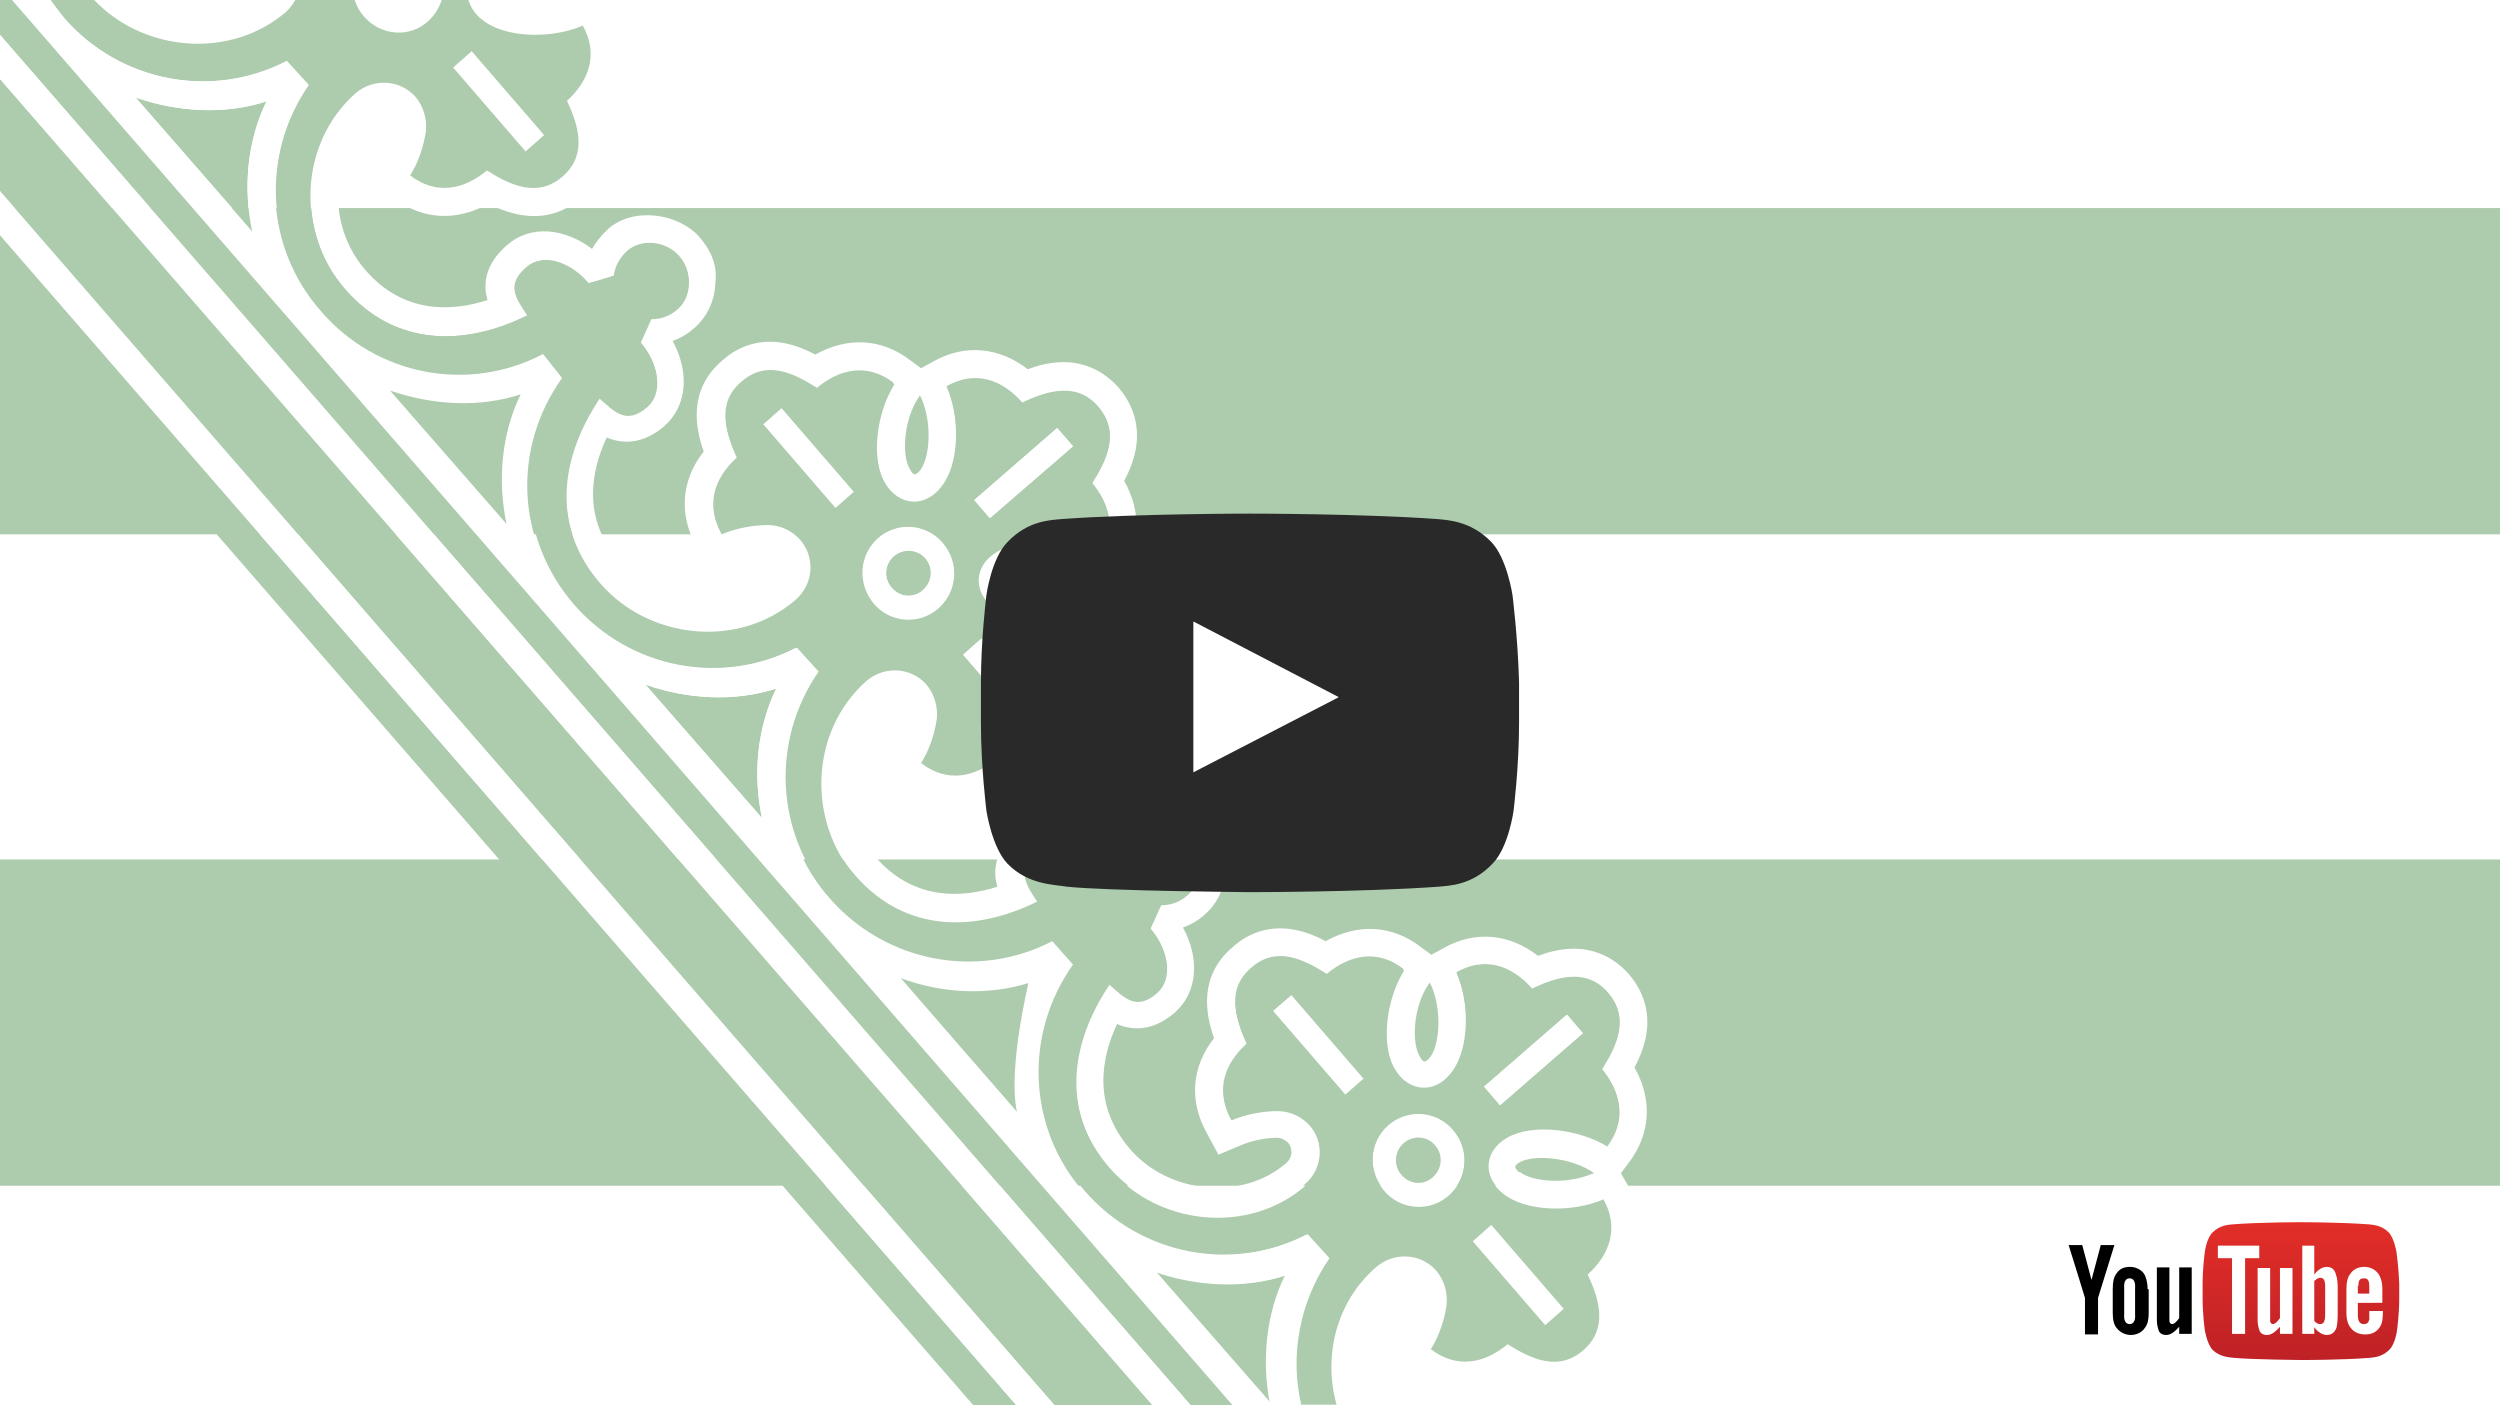 <svg xmlns="http://www.w3.org/2000/svg" xmlns:xlink="http://www.w3.org/1999/xlink" version="1.1" id="blocked_youtube" x="0px" y="0px" width="459px" height="258px" viewBox="0 0 459 258" style="enable-background:new 0 0 459 258;" xml:space="preserve">
<style type="text/css">
    .st0{fill:#FFFFFF;}
    .st2{fill:none;}
    .st3{fill:url(#lozenge_1_);}
    .st4{fill:#282928;}
</style>
<g class="Muster">
    <rect y="0" class="st0" width="459" height="258" fill="#ffffff"/>
    <rect y="38.2" class="st1" width="459" height="59.9" fill="#adcbad"/>
    <rect y="157.8" class="st1" width="459" height="59.9" fill="#adcbad"/>
    <path class="st1" d="M169.5,108.3c1.7-1.5,1.9-4.1,0.4-5.8c-1.5-1.7-4.1-1.8-5.8-0.4c-1.7,1.5-1.9,4.1-0.4,5.8         C165.2,109.7,167.8,109.9,169.5,108.3z" fill="#adcbad"/>
    <path class="st1" d="M263.1,216.1c1.7-1.5,1.9-4.1,0.4-5.8s-4.1-1.8-5.8-0.4c-1.7,1.5-1.9,4.1-0.4,5.8         C258.8,217.4,261.4,217.7,263.1,216.1z" fill="#adcbad"/>
    <polygon class="st0" points="99.9,24.8 86.6,9.4 83.2,12.4 96.5,27.8     " fill="#ffffff"/>
    <path class="st0" d="M172.3,111.6c3.5-3.1,3.9-8.4,0.8-12c-3.1-3.6-8.4-3.9-11.9-0.9c-3.5,3.1-3.9,8.4-0.8,12         C163.5,114.3,168.8,114.7,172.3,111.6z M164.1,102.1c1.7-1.5,4.3-1.4,5.8,0.4c1.5,1.7,1.3,4.3-0.4,5.8c-1.7,1.6-4.3,1.4-5.8-0.4         C162.2,106.2,162.4,103.6,164.1,102.1z" fill="#ffffff"/>
    <polygon class="st0" points="197.1,81.9 194.1,78.5 178.8,91.8 181.7,95.2    " fill="#ffffff"/>
    <path class="st0" d="M194.1,78.5L194.1,78.5L194.1,78.5z" fill="#ffffff"/>
    <polygon class="st0" points="156.8,90.3 143.5,74.9 140.1,77.9 153.4,93.3    " fill="#ffffff"/>
    <polygon class="st0" points="193.5,132.6 180.2,117.2 176.8,120.1 190.1,135.5    " fill="#ffffff"/>
    <path class="st0" d="M266,219.4c3.5-3.1,3.9-8.4,0.8-12s-8.4-3.9-11.9-0.9c-3.5,3.1-3.9,8.4-0.8,12         C257.1,222.1,262.5,222.5,266,219.4z M257.7,209.9c1.7-1.5,4.3-1.4,5.8,0.4c1.5,1.7,1.3,4.3-0.4,5.8c-1.7,1.6-4.3,1.4-5.8-0.4         C255.8,214,256,211.4,257.7,209.9z" fill="#ffffff"/>
    <path class="st0" d="M287.7,186.2L287.7,186.2L287.7,186.2z" fill="#ffffff"/>
    <polygon class="st0" points="290.7,189.7 287.7,186.2 272.4,199.5 275.4,203  " fill="#ffffff"/>
    <polygon class="st0" points="250.4,198.1 237.1,182.7 233.7,185.6 247,201    " fill="#ffffff"/>
    <polygon class="st0" points="287.1,240.3 273.8,224.9 270.4,227.9 283.7,243.3    " fill="#ffffff"/>
    <path class="st1" d="M24.9,17.9l21.4,24.5c-1.7-8-0.9-16.6,2.7-23.8C41.3,21.1,32.7,20.6,24.9,17.9z" fill="#adcbad"/>
    <path class="st1" d="M71.6,71.7L93,96.2c-1.7-8-0.9-16.6,2.7-23.8C88,74.9,79.4,74.4,71.6,71.7z" fill="#adcbad"/>
    <path class="st1" d="M118.5,125.7l21.4,24.5c-1.7-8-0.9-16.6,2.7-23.8C134.9,128.9,126.3,128.4,118.5,125.7z" fill="#adcbad"/>
    <path class="st1" d="M188.8,180.5c-7.5,2.3-15.8,1.8-23.4-0.9l10.5,12.1l0,0l10.8,12.4C185,196,188.9,180.4,188.8,180.5z" fill="#adcbad"/>
    <path class="st1" d="M212.2,233.4l21.4,24.5c-1.7-8-0.9-16.6,2.7-23.8C228.5,236.6,220,236.1,212.2,233.4z" fill="#adcbad"/>
    <path class="st2" d="M254.5,265.2c7.1,8.1,15.9,7.6,22.4,5.5c-0.1-0.4-0.2-0.9-0.3-1.4c-0.4-3.2,0.9-6.1,3.9-8.7         c2-1.8,4.8-2.7,7.6-2.5c2.7,0.2,5.5,1.3,8,3.2c0.6-1.2,1.5-2.3,2.6-3.3h-48.3C251.3,260.5,252.6,263,254.5,265.2L254.5,265.2z"/>
    <path class="st2" d="M266,219.4c3.5-3.1,3.9-8.4,0.8-12s-8.4-3.9-11.9-0.9c-3.5,3.1-3.9,8.4-0.8,12         C257.1,222.1,262.5,222.5,266,219.4z"/>
    <polygon class="st2" points="287.1,240.3 273.8,224.9 270.4,227.9 283.7,243.3    "/>
    <path class="st2" d="M24.9,17.9l21.4,24.5c-1.7-8-0.9-16.6,2.7-23.8C41.3,21.1,32.7,20.6,24.9,17.9z"/>
    <path class="st2" d="M118.5,125.7l21.4,24.5c-1.7-8-0.9-16.6,2.7-23.8C134.9,128.9,126.3,128.4,118.5,125.7z"/>
    <polygon class="st2" points="290.7,189.7 287.7,186.2 272.4,199.5 275.4,203  "/>
    <path class="st2" d="M71.6,71.7L93,96.2c-1.7-8-0.9-16.6,2.7-23.8C88,74.9,79.4,74.4,71.6,71.7z"/>
    <path class="st2" d="M236.2,234.2c-7.7,2.5-16.2,2-24-0.7l21.4,24.5C231.9,249.9,232.7,241.3,236.2,234.2z"/>
    <path class="st2" d="M66.8,3c3.1,3.6,8.4,3.9,11.9,0.9c1.2-1.1,2.1-2.4,2.5-3.9H65.1C65.4,1.1,66,2.1,66.8,3z"/>
    <path class="st2" d="M188.8,180.5c-7.5,2.3-15.8,1.8-23.4-0.9l10.5,12.1l0,0l10.8,12.4C185,196,188.9,180.4,188.8,180.5z"/>
    <polygon class="st2" points="156.8,90.3 143.5,74.9 140.1,77.9 153.4,93.3    "/>
    <path class="st2" d="M185.6,105.6L185.6,105.6L185.6,105.6c-0.6,0.4-0.9,0.7-0.9,0.9c0,0.1,0.1,0.3,0.3,0.6         c0.1,0.1,0.2,0.2,0.4,0.4h0.1h0.1c2.1,1.8,8.6,2.3,13.2,0.3l0.6-0.3l-0.6-0.4C194.5,104.6,188,104.1,185.6,105.6z"/>
    <polygon class="st2" points="250.4,198.1 237.1,182.7 233.7,185.6 247,201    "/>
    <path class="st2" d="M279.2,213.3L279.2,213.3L279.2,213.3c-0.6,0.4-0.9,0.7-0.9,0.9c0,0.1,0.1,0.3,0.3,0.6         c0.1,0.1,0.2,0.2,0.4,0.4h0.1h0.1c2.1,1.8,8.6,2.3,13.2,0.3l0.6-0.3l-0.6-0.4C288.2,212.3,281.6,211.9,279.2,213.3z"/>
    <path class="st2" d="M260.6,193.9L260.6,193.9c0.1,0.2,0.2,0.4,0.3,0.5c0.3,0.3,0.5,0.4,0.6,0.4s0.5-0.2,0.9-0.7l0,0l0,0         c1.8-2.2,2.3-8.6,0.3-13.2l-0.3-0.6l-0.4,0.6C259.5,185,259.1,191.5,260.6,193.9L260.6,193.9z"/>
    <path class="st2" d="M167,86.2L167,86.2c0.1,0.2,0.2,0.4,0.3,0.5c0.3,0.3,0.5,0.4,0.6,0.4s0.5-0.2,0.9-0.7l0,0l0,0         c1.8-2.2,2.3-8.6,0.3-13.2l-0.3-0.6l-0.4,0.6C165.9,77.3,165.5,83.7,167,86.2L167,86.2z"/>
    <polygon class="st2" points="193.5,132.6 180.2,117.2 176.8,120.1 190.1,135.5    "/>
    <path class="st2" d="M172.3,111.6c3.5-3.1,3.9-8.4,0.8-12c-3.1-3.6-8.4-3.9-11.9-0.9c-3.5,3.1-3.9,8.4-0.8,12         C163.5,114.3,168.8,114.7,172.3,111.6z"/>
    <polygon class="st2" points="197.1,81.9 194.1,78.5 178.8,91.8 181.7,95.2    "/>
    <polygon class="st2" points="99.9,24.8 86.6,9.4 83.2,12.4 96.5,27.8     "/>
    <path class="st0" d="M299.1,257.6L299.1,257.6l-0.1,0.1c-0.1,0.1-0.1,0.1-0.2,0.2h15.8C310.5,254.6,303.4,253.9,299.1,257.6z" fill="#ffffff"/>
    <path class="st0" d="M105,0c-4.3,1.8-10.3,1.5-12.7,0h-6.2c0.3,1.3,1.1,2.6,2.5,3.6c4.1,3.5,12.8,3.6,18.5,1.1         c2.9,5.2,1.2,10.1-2.9,13.8c2.1,4.6,3.8,10-0.8,13.9s-9.6,1.6-13.9-1.1c-4.2,3.5-9.3,4.6-14.1,0.9c1.5-2.3,2.5-5.4,2.9-8.1         c0.3-2.2-0.4-4.4-1.9-6.3c-2.8-3.2-7.8-3.6-11-0.7c-10.5,9.2-11,25.8-2,36c9.2,10.6,22,10.5,33.5,4.8c-2.1-3.2-4-5.5-0.1-8.9         c2.9-2.6,7.9-1,11.3,3l4.6-1.4c0.2-1.7,1-3.2,2.5-4.6c2.7-2.3,7.2-1.7,9.5,1l0,0c2.4,2.7,2.4,7.1-0.4,9.5c-1.5,1.4-3.1,1.8-4.8,1.8         l-2,4.4c3.4,3.9,4.3,9.1,1.3,11.7c-3.9,3.3-5.9,1.1-8.8-1.5c-7.1,10.6-9.1,23.3,0.1,33.9c8.9,10.2,25.4,12.1,35.9,3         c3.3-2.8,3.6-7.8,0.8-11c-1.5-1.7-3.7-2.7-5.9-2.7c-2.8,0-5.9,0.6-8.5,1.7c-2.9-5.3-1.2-10.1,2.9-13.8c-2.1-4.7-3.8-10,0.8-13.9         c4.6-4.1,9.6-1.6,13.9,1.1c4.2-3.5,9.3-4.6,14.1-0.9c-3.3,5.2-4.4,13.8-1.6,18.4c2.5,4.2,7.3,4.6,10.3,0.7c3.4-4.2,3.5-12.8,1-18.5         c5.3-3,10.2-1.2,13.9,3c4.6-2.2,10-3.8,13.9,0.7c4,4.6,1.6,9.6-1.2,13.9c3.5,4.2,4.6,9.2,1,14.1c-5.2-3.2-13.8-4.3-18.4-1.6         c-4.2,2.5-4.5,7.3-0.8,10.2c4.1,3.5,12.8,3.6,18.5,1.1c2.9,5.2,1.2,10.1-2.9,13.8c2.1,4.6,3.8,10-0.8,13.9s-9.6,1.6-13.9-1.1         c-4.2,3.5-9.3,4.6-14.1,0.9c1.5-2.3,2.5-5.4,2.9-8.1c0.3-2.2-0.4-4.4-1.9-6.3c-2.8-3.2-7.8-3.6-11-0.7c-10.5,9.2-11,25.8-2,36         c9.2,10.6,22,10.5,33.5,4.8c-2.1-3.2-4-5.5-0.1-8.9c2.9-2.6,7.9-1,11.3,3l4.6-1.4c0.2-1.7,1-3.2,2.5-4.6c2.7-2.3,7.2-1.7,9.5,1l0,0         c2.4,2.7,2.4,7.1-0.4,9.5c-1.5,1.4-3.1,1.8-4.8,1.8l-2,4.4c3.4,3.9,4.3,9.1,1.3,11.7c-3.9,3.3-5.9,1.1-8.8-1.5         c-7.1,10.6-9.1,23.3,0.1,33.9c8.9,10.2,25.4,12.1,35.9,3c3.3-2.8,3.6-7.8,0.8-11c-1.5-1.7-3.7-2.7-5.9-2.7c-2.8,0-5.9,0.6-8.5,1.7         c-2.9-5.3-1.2-10.1,2.9-13.8c-2.1-4.7-3.8-10,0.8-13.9c4.6-4.1,9.6-1.6,13.9,1.1c4.2-3.5,9.3-4.6,14.1-0.9         c-3.3,5.2-4.4,13.8-1.6,18.4c2.5,4.2,7.3,4.6,10.3,0.7c3.4-4.2,3.5-12.8,1-18.5c5.3-3,10.2-1.2,13.9,3c4.6-2.2,10-3.8,13.9,0.7         c4,4.6,1.6,9.6-1.2,13.9c3.5,4.2,4.6,9.2,1,14.1c-5.2-3.2-13.8-4.3-18.4-1.6c-4.2,2.5-4.5,7.3-0.8,10.2c4.1,3.5,12.8,3.6,18.5,1.1         c2.9,5.2,1.2,10.1-2.9,13.8c2.1,4.6,3.8,10-0.8,13.9s-9.6,1.6-13.9-1.1c-4.2,3.5-9.3,4.6-14.1,0.9c1.5-2.3,2.5-5.4,2.9-8.1         c0.3-2.2-0.4-4.4-1.9-6.3c-2.8-3.2-7.8-3.6-11-0.7c-7.3,6.5-9.8,16.5-7.5,25.4h5.3c-2.4-7.5-0.5-16.2,5.6-21.5         c1.1-0.9,2.7-0.8,3.7,0.2c0.5,0.7,0.8,1.5,0.7,2.3c-0.4,2.3-1.2,4.6-2.1,6.1l-2.6,4l3.8,2.9c5.3,4.1,11.6,4.4,17.5,1.1         c4.1,2.1,10.9,4.3,17-1.1c6.2-5.3,5-12.3,3.4-16.8c4.1-5.3,4.7-11.6,1.4-17.4l-1.2-2.1l1.5-2c4-5.3,4.3-11.6,1-17.4         c0.9-1.7,1.7-3.6,2.1-5.7c0.8-4.2-0.3-8.1-3.1-11.4l0,0l0,0c-2.8-3.2-6.6-4.9-10.8-4.7c-2.1,0.1-4.1,0.6-5.9,1.3         c-5.3-4.1-11.6-4.7-17.4-1.4l-2.2,1.2l-1.9-1.4c-5.3-4.1-11.6-4.4-17.5-1.1c-1.7-0.9-3.6-1.7-5.7-2.1c-4.2-0.8-8.2,0.3-11.4,3.2         c-6.2,5.3-5,12.2-3.4,16.7c-4.1,5.2-4.6,11.5-1.4,17.3l2.2,4.1l4.3-1.8c1.9-0.8,4.4-1.3,6.5-1.3c0.7,0,1.5,0.4,2,0.9l0,0l0,0         c0.9,1.1,0.8,2.7-0.3,3.7c-8,7-21.5,5.8-28.7-2.5c-7-8.1-5.3-16.8-2.4-23c0.4,0.2,0.9,0.4,1.4,0.5c3.1,0.8,6.2,0,9.2-2.6l0,0l0,0         c4.2-3.7,4.6-9.9,1.5-15.6c1.4-0.5,2.8-1.3,4-2.4c2.2-1.9,3.6-4.7,3.8-7.7c0.1-1.5-0.1-2.9-0.5-4.3c0,0,0.1-1.7-2.5-4.7         c-3.5-4-12-5.6-16.7-1.5l-0.1,0.1l-0.1,0.1c-1.2,1.1-2.1,2.3-2.8,3.5c-2.5-1.9-5.3-3-8-3.2c-2.9-0.2-5.6,0.7-7.6,2.5         c-3,2.6-4.3,5.5-3.9,8.7c0.1,0.5,0.2,0.9,0.3,1.4c-6.5,2.1-15.4,2.6-22.4-5.5l0,0c-7.3-8.4-6.6-21.6,1.6-28.7         c1.1-0.9,2.7-0.8,3.7,0.2c0.5,0.7,0.8,1.5,0.7,2.2c-0.4,2.3-1.2,4.6-2.1,6.1l-2.6,4l3.8,2.9c5.3,4.1,11.6,4.4,17.5,1.1         c4.1,2.1,10.9,4.3,17-1.1c6.2-5.3,5-12.3,3.4-16.8c4.1-5.3,4.7-11.6,1.4-17.4l-1.2-2.1l1.5-2c4-5.3,4.3-11.6,1-17.4         c0.9-1.7,1.7-3.6,2.1-5.7c0.8-4.2-0.3-8.1-3.1-11.4l0,0l0,0c-2.8-3.2-6.6-4.9-10.8-4.7c-2.1,0.1-4.1,0.6-5.9,1.3         c-5.3-4.1-11.6-4.7-17.4-1.4l-2.2,1.2l-1.9-1.4c-5.3-4.1-11.6-4.4-17.5-1.1c-1.7-0.9-3.6-1.7-5.7-2.1c-4.2-0.8-8.2,0.3-11.4,3.2         c-6.2,5.3-5,12.2-3.4,16.7c-4.1,5.2-4.6,11.5-1.4,17.3l2.2,4.1l4.3-1.8c1.9-0.8,4.4-1.3,6.5-1.3c0.7,0,1.5,0.4,2,0.9l0,0l0,0         c0.9,1.1,0.8,2.7-0.3,3.7c-8,7-21.5,5.8-28.7-2.5c-7-8.1-5.3-16.8-2.4-23c0.4,0.2,0.9,0.4,1.4,0.5c3.1,0.8,6.2,0,9.2-2.6l0,0l0,0         c4.2-3.7,4.6-9.9,1.5-15.6c1.4-0.5,2.8-1.3,4-2.4c2.2-1.9,3.6-4.7,3.8-7.7c0.1-1.5,0.8-4.7-2.9-9c-3.8-4.3-12-5.6-16.7-1.5         l-0.1,0.1l-0.1,0.1c-1.2,1.1-2.1,2.3-2.8,3.5c-2.5-1.9-5.3-3-8-3.2c-2.9-0.2-5.6,0.7-7.6,2.5c-3,2.6-4.3,5.5-3.9,8.7         c0.1,0.5,0.2,0.9,0.3,1.4c-6.5,2.1-15.4,2.6-22.4-5.5l0,0c-7.3-8.4-6.6-21.6,1.6-28.7c1.1-0.9,2.7-0.8,3.7,0.2         c0.5,0.7,0.8,1.5,0.7,2.2c-0.4,2.3-1.2,4.6-2.1,6.1l-2.6,4l3.8,2.9c5.3,4.1,11.6,4.4,17.5,1.1c4.1,2.1,10.9,4.3,17-1.1         c6.2-5.3,5-12.3,3.4-16.8c4.1-5.3,4.7-11.6,1.4-17.4L110.3,0l0.1-0.1L105,0L105,0z M198.7,107.8c-4.5,2-11,1.5-13.2-0.3h-0.1h-0.1         c-0.1-0.1-0.3-0.2-0.4-0.4c-0.2-0.2-0.3-0.4-0.3-0.6c0-0.1,0.2-0.5,0.8-0.8l0,0l0,0c2.4-1.4,8.9-1,13.1,1.6l0.6,0.4L198.7,107.8z          M292.3,215.5c-4.5,2-11,1.5-13.2-0.3H279h-0.1c-0.1-0.1-0.3-0.2-0.4-0.4c-0.2-0.2-0.3-0.4-0.3-0.6c0-0.1,0.2-0.5,0.8-0.8l0,0l0,0         c2.4-1.4,8.9-1,13.1,1.6l0.6,0.4L292.3,215.5z M262.1,181l0.4-0.6l0.3,0.6c2,4.6,1.5,11-0.3,13.2l0,0l0,0c-0.4,0.5-0.8,0.7-0.9,0.7         s-0.4-0.1-0.6-0.4c-0.1-0.1-0.2-0.3-0.3-0.5l0,0l0,0C259.1,191.5,259.5,185,262.1,181z M168.5,73.2l0.4-0.6l0.3,0.6         c2,4.6,1.5,11-0.3,13.2l0,0l0,0c-0.4,0.5-0.8,0.7-0.9,0.7c-0.1,0-0.4-0.1-0.6-0.4c-0.1-0.1-0.2-0.3-0.3-0.5l0,0l0,0         C165.5,83.7,165.9,77.3,168.5,73.2z" fill="#ffffff"/>
    <path class="st0" d="M52.5,2.2c0.7-0.6,1.3-1.4,1.7-2.2h-7.5C40.4,3.8,32,3.7,25.5,0h-8.3C26.3,9.5,42.2,11,52.5,2.2z" fill="#ffffff"/>
    <path class="st1" d="M252.7,232.6c3.3-2.8,8.2-2.5,11,0.7c1.5,1.8,2.1,4.1,1.9,6.3c-0.4,2.7-1.4,5.8-2.9,8.1         c4.8,3.7,9.9,2.6,14.1-0.9c4.3,2.7,9.3,5.1,13.9,1.1s2.9-9.4,0.8-13.9c4.1-3.7,5.8-8.6,2.9-13.8c-5.7,2.5-14.4,2.3-18.5-1.1         c-3.8-3-3.4-7.8,0.8-10.2c4.6-2.7,13.2-1.6,18.4,1.6c3.6-4.8,2.6-9.9-1-14.1c2.7-4.3,5.2-9.4,1.2-13.9c-4-4.6-9.3-3-13.9-0.7         c-3.7-4.2-8.6-5.9-13.9-3c2.5,5.7,2.4,14.3-1,18.5c-3,3.8-7.8,3.5-10.3-0.7c-2.8-4.6-1.7-13.2,1.6-18.4c-4.8-3.7-9.9-2.6-14.1,0.9         c-4.3-2.7-9.3-5.2-13.9-1.1c-4.6,3.9-2.9,9.2-0.8,13.9c-4.1,3.7-5.8,8.5-2.9,13.8c2.6-1.1,5.7-1.7,8.5-1.7c2.2,0,4.4,1,5.9,2.7         c2.8,3.2,2.5,8.1-0.8,11c-10.5,9.1-27,7.3-35.9-3c-9.2-10.6-7.2-23.3-0.1-33.9c2.9,2.6,5,4.8,8.8,1.5c2.9-2.6,2.1-7.8-1.3-11.7         l2-4.4c1.7,0,3.3-0.5,4.8-1.8c2.7-2.3,2.7-6.8,0.4-9.5l0,0c-2.4-2.7-6.8-3.3-9.5-1c-1.5,1.4-2.3,2.8-2.5,4.6l-4.6,1.4         c-3.4-3.9-8.4-5.5-11.3-3c-3.9,3.3-2,5.7,0.1,8.9c-11.5,5.7-24.3,5.8-33.5-4.8c-8.9-10.2-8.5-26.7,2-36c3.3-2.8,8.2-2.5,11,0.7         c1.5,1.8,2.1,4.1,1.9,6.3c-0.4,2.7-1.4,5.8-2.9,8.1c4.8,3.7,9.9,2.6,14.1-0.9c4.3,2.7,9.3,5.1,13.9,1.1c4.6-3.9,2.9-9.4,0.8-13.9         c4.1-3.7,5.8-8.6,2.9-13.8c-5.7,2.5-14.4,2.3-18.5-1.1c-3.8-3-3.4-7.8,0.8-10.2c4.6-2.7,13.2-1.6,18.4,1.6c3.6-4.8,2.6-9.9-1-14.1         c2.7-4.3,5.2-9.4,1.2-13.9c-4-4.6-9.3-3-13.9-0.7c-3.7-4.2-8.6-5.9-13.9-3c2.5,5.7,2.4,14.3-1,18.5c-3,3.8-7.8,3.5-10.3-0.7         c-2.8-4.6-1.7-13.2,1.6-18.4c-4.8-3.7-9.9-2.6-14.1,0.9c-4.3-2.7-9.3-5.2-13.9-1.1c-4.6,3.9-2.9,9.2-0.8,13.9         c-4.1,3.7-5.8,8.5-2.9,13.8c2.6-1.1,5.7-1.7,8.5-1.7c2.2,0,4.4,1,5.9,2.7c2.8,3.2,2.5,8.1-0.8,11c-10.5,9.1-27,7.3-35.9-3         c-9.2-10.6-7.2-23.3-0.1-33.9c2.9,2.6,5,4.8,8.8,1.5c2.9-2.6,2.1-7.8-1.3-11.7l2-4.4c1.7,0,3.3-0.5,4.8-1.8         c2.7-2.3,2.7-6.8,0.4-9.5l0,0c-2.4-2.7-6.8-3.3-9.5-1c-1.5,1.4-2.3,2.8-2.5,4.6L108,52c-3.4-3.9-8.4-5.5-11.3-3         c-3.9,3.3-2,5.7,0.1,8.9c-11.5,5.7-24.3,5.8-33.5-4.8c-8.9-10.2-8.5-26.7,2-36c3.3-2.8,8.2-2.5,11,0.7c1.5,1.8,2.1,4.1,1.9,6.3         c-0.4,2.7-1.4,5.8-2.9,8.1c4.8,3.7,9.9,2.6,14.1-0.9c4.3,2.7,9.3,5.1,13.9,1.1s2.9-9.4,0.8-13.9c4.1-3.7,5.8-8.6,2.9-13.8         C101.3,7.2,92.6,7,88.5,3.6c-1.3-1-2.1-2.3-2.5-3.6h-4.9c-0.5,1.5-1.3,2.8-2.5,3.9C75.2,7,69.9,6.6,66.8,3c-0.8-0.9-1.3-1.9-1.7-3         H54.2c-0.4,0.8-1,1.5-1.7,2.2C42.2,11,26.3,9.5,17.3,0h-8c0.8,1.1,1.6,2.2,2.5,3.3c10.3,11.8,27.1,15,40.9,7.9l2,2.2l2,2.2         c-8.8,12.7-8,29.8,2.3,41.5C69.1,69,86,72.2,99.7,65l3.8,4.3c-9.2,12.8-8.4,29.8,1.9,41.7c10.3,11.8,27.1,15,40.9,7.9l2,2.2l2,2.2         c-8.8,12.7-8,29.8,2.3,41.5c10.3,11.8,27.1,15,40.9,7.9l3.8,4.3c-9,12.7-8.4,29.8,1.9,41.7c10.3,11.8,27.1,15,40.9,7.9l2,2.2l2,2.2         c-5.5,8-7.3,17.8-5.2,26.9h6.5C242.9,249,245.3,239,252.7,232.6z M287.7,186.2L287.7,186.2L287.7,186.2l3,3.5L275.4,203l-3-3.5         L287.7,186.2z M273.8,224.9l13.3,15.4l-3.4,3l-13.3-15.4L273.8,224.9z M254.9,206.6c3.5-3.1,8.9-2.7,11.9,0.9         c3.1,3.6,2.7,8.9-0.8,12s-8.9,2.7-11.9-0.9C251,214.9,251.4,209.6,254.9,206.6z M194.1,78.5L194.1,78.5L194.1,78.5l3,3.5         l-15.3,13.3l-3-3.5L194.1,78.5z M180.2,117.2l13.3,15.4l-3.4,3l-13.3-15.4L180.2,117.2z M161.2,98.8c3.5-3.1,8.9-2.7,11.9,0.9         c3.1,3.6,2.7,8.9-0.8,12s-8.9,2.7-11.9-0.9C157.4,107.2,157.7,101.9,161.2,98.8z M86.6,9.4l13.3,15.4l-3.4,3L83.2,12.4L86.6,9.4z          M140.1,77.9l3.4-3l13.3,15.4l-3.4,3L140.1,77.9z M233.7,185.6l3.4-3l13.3,15.4l-3.4,3L233.7,185.6z" fill="#adcbad"/>
    <polygon class="st1" points="0,0 0,6.4 218.6,258 226.5,258 2.4,0    " fill="#adcbad"/>
    <polygon class="st1" points="0,43.2 0,52.3 178.7,258 186.6,258  " fill="#adcbad"/>
    <polygon class="st1" points="0,14.5 0,35.1 193.6,258 211.6,258 163.4,202.5  " fill="#adcbad"/>
    <path class="st0" d="M243.8,231.1l-2-2.2l-2-2.2c-13.7,7.1-30.6,3.9-40.9-7.9c-10.3-11.8-10.9-29-1.9-41.7l-3.8-4.3         c-13.7,7.1-30.6,3.9-40.9-7.9c-10.3-11.7-11.1-28.8-2.3-41.5l-2-2.2l-2-2.2c-13.7,7.1-30.6,3.9-40.9-7.9S94,82.3,103.2,69.4         L99.7,65c-13.7,7.2-30.6,4-40.8-7.9c-10.3-11.7-11.1-28.8-2.3-41.5l-2-2.2l-2-2.2C38.9,18.3,22,15.1,11.7,3.3         C10.8,2.3,10,1.2,9.2,0h-7l224.1,258h7l-21.4-24.5c7.8,2.7,16.4,3.2,24,0.7c-3.5,7.1-4.3,15.8-2.7,23.8h5.1         C236.6,248.9,238.3,239.1,243.8,231.1z M46.3,42.5L24.9,17.9c7.8,2.7,16.4,3.2,24,0.7C45.4,25.8,44.6,34.5,46.3,42.5z M93,96.2         L71.6,71.7c7.8,2.7,16.4,3.2,24,0.7C92.1,79.5,91.3,88.2,93,96.2z M139.9,150.2l-21.4-24.5c7.8,2.7,16.4,3.2,24,0.7         C139,133.6,138.2,142.2,139.9,150.2z M186.7,204.1l-10.8-12.4l0,0l-10.5-12.1c7.6,2.8,15.9,3.2,23.4,0.9         C188.9,180.4,185,196,186.7,204.1z" fill="#ffffff"/>
    <polygon class="st0" points="0,14.5 163.4,202.5 211.6,258 218.6,258 0,6.4   " fill="#ffffff"/>
    <polygon class="st0" points="0,43.2 186.6,258 193.6,258 0,35.1  " fill="#ffffff"/>
</g>
<g class="Buttons">
    <g>
            <linearGradient id="lozenge_1_" gradientUnits="userSpaceOnUse" x1="422.45" y1="33.431" x2="422.45" y2="8.131" gradientTransform="matrix(1 0 0 -1 0 257.89)">
            <stop offset="0" style="stop-color:#E32E28"/>
            <stop offset="1" style="stop-color:#BE2126"/>
        </linearGradient>
        <path class="st3 lozenge_2_" d="M440,229.9c0,0-0.4-2.5-1.4-3.6c-1.4-1.4-2.9-1.4-3.6-1.5c-5.1-0.4-12.6-0.4-12.6-0.4l0,0             c0,0-7.6,0-12.6,0.4c-0.7,0.1-2.2,0.1-3.6,1.5c-1.1,1.1-1.4,3.6-1.4,3.6s-0.4,2.9-0.4,5.8v2.7c0,2.9,0.4,5.8,0.4,5.8             s0.4,2.5,1.4,3.6c1.4,1.4,3.2,1.4,4,1.5c2.9,0.3,12.3,0.4,12.3,0.4s7.6,0,12.6-0.4c0.7-0.1,2.2-0.1,3.6-1.5             c1.1-1.1,1.4-3.6,1.4-3.6s0.4-2.9,0.4-5.8v-2.7C440.4,232.8,440,229.9,440,229.9z" fill="#lozenge_1_"/>
        <path style="" d="M402.4,244.9h-2.3v-1.3c-0.9,1-1.6,1.5-2.4,1.5c-0.7,0-1.2-0.3-1.4-0.9c-0.1-0.4-0.3-0.9-0.3-1.8v-9.7h2.3v9.1             c0,0.5,0,0.7,0,0.8c0.1,0.3,0.2,0.5,0.5,0.5c0.4,0,0.8-0.4,1.3-1.1v-9.3h2.3V244.9z" class="u_2_" fill="#000000"/>
        <path style="" d="M394.3,236.7c0-1.3-0.3-2.3-0.7-2.9c-0.6-0.8-1.6-1.2-2.5-1.2c-1.1,0-1.9,0.3-2.5,1.2c-0.5,0.6-0.7,1.6-0.7,2.9             v4.3c0,1.3,0.2,2.2,0.7,2.8c0.6,0.8,1.6,1.3,2.6,1.3s2-0.4,2.6-1.3c0.5-0.6,0.7-1.5,0.7-2.8v-4.3H394.3z M392,241.3             c0.1,1.2-0.3,1.8-1,1.8s-1.1-0.6-1-1.8v-4.8c-0.1-1.2,0.3-1.8,1-1.8s1.1,0.6,1,1.8V241.3z" class="o_2_" fill="#000000"/>
        <path style="" d="M385.2,238.3v6.7h-2.4v-6.7c0,0-2.5-8.2-3-9.7h2.5l1.7,6.4l1.7-6.4h2.5L385.2,238.3z" class="y_2_" fill="#000000"/>
        <path class="st0 e_1_" d="M437.4,239.2v-2.5c0-1.3-0.3-2.2-0.7-2.8c-0.6-0.8-1.5-1.3-2.6-1.3s-2,0.4-2.6,1.3             c-0.5,0.6-0.7,1.6-0.7,2.9v4.2c0,1.3,0.3,2.2,0.8,2.8c0.6,0.8,1.5,1.2,2.7,1.2c1.1,0,2-0.4,2.6-1.3c0.3-0.4,0.4-0.8,0.5-1.3             c0-0.2,0.1-0.7,0.1-1.4v-0.3H435c0,0.9,0,1.4,0,1.5c-0.1,0.6-0.4,0.9-1,0.9c-0.8,0-1.1-0.6-1.1-1.7v-2.2L437.4,239.2L437.4,239.2z              M433,236.1c0-1.1,0.3-1.4,1-1.4s1,0.3,1,1.5v1.3h-2.1v-1.4H433z" fill="#ffffff"/>
        <path class="st0 b_1_" d="M427.2,232.6c-0.8,0-1.6,0.5-2.3,1.4v-5.3h-2.2v16.2h2.2v-1.2c0.7,0.9,1.5,1.4,2.3,1.4             c0.9,0,1.5-0.5,1.8-1.4c0.1-0.5,0.2-1.3,0.2-2.4v-4.8c0-1.1-0.1-1.9-0.3-2.4C428.7,233.1,428.1,232.6,427.2,232.6z M426.9,241.4             c0,1.2-0.3,1.7-0.9,1.7c-0.4,0-0.8-0.2-1.1-0.6v-7.3c0.4-0.4,0.8-0.6,1.1-0.6c0.6,0,0.9,0.4,0.9,1.6V241.4z" fill="#ffffff"/>
        <path class="st0 u_1_" d="M420.9,244.9h-2.3v-1.3c-0.9,1-1.6,1.5-2.4,1.5c-0.7,0-1.2-0.3-1.4-0.9c-0.1-0.4-0.3-0.9-0.3-1.8             v-9.6h2.3v9c0,0.5,0,0.7,0,0.8c0.1,0.3,0.2,0.5,0.5,0.5c0.4,0,0.8-0.4,1.3-1.1v-9.2h2.3V244.9z" fill="#ffffff"/>
        <polygon class="st0 T" points="412.2,244.9 409.8,244.9 409.8,231 407.2,231 407.2,228.7 414.8,228.7 414.8,231 412.2,231             " fill="#ffffff"/>
    </g>
    <g>
        <path class="st0 Triangle" d="M219.1,141.8l26.7-13.8l-26.7-13.9V141.8z" fill="#ffffff"/>
        <g class="Lozenge">
            <g>
                <path class="st4" d="M277.7,109.3c0,0-1-6.8-3.9-9.8c-3.8-3.9-8-4-9.9-4.2c-13.8-1-34.5-1-34.5-1l0,0c0,0-20.7,0-34.5,1                     c-1.9,0.2-6.1,0.2-9.9,4.2c-3,3-3.9,9.8-3.9,9.8s-1,8-1,16v7.5c0,8,1,16,1,16s1,6.8,3.9,9.8c3.8,3.9,8.7,3.8,10.9,4.2                     c7.9,0.8,33.6,1,33.6,1s20.7,0,34.6-1c1.9-0.2,6.1-0.2,9.9-4.2c3-3,3.9-9.8,3.9-9.8s1-8,1-16v-7.5                     C278.7,117.3,277.7,109.3,277.7,109.3z M219.1,141.8v-27.7l26.7,13.9L219.1,141.8z" fill="#282928"/>
            </g>
        </g>
    </g>
</g>
</svg>